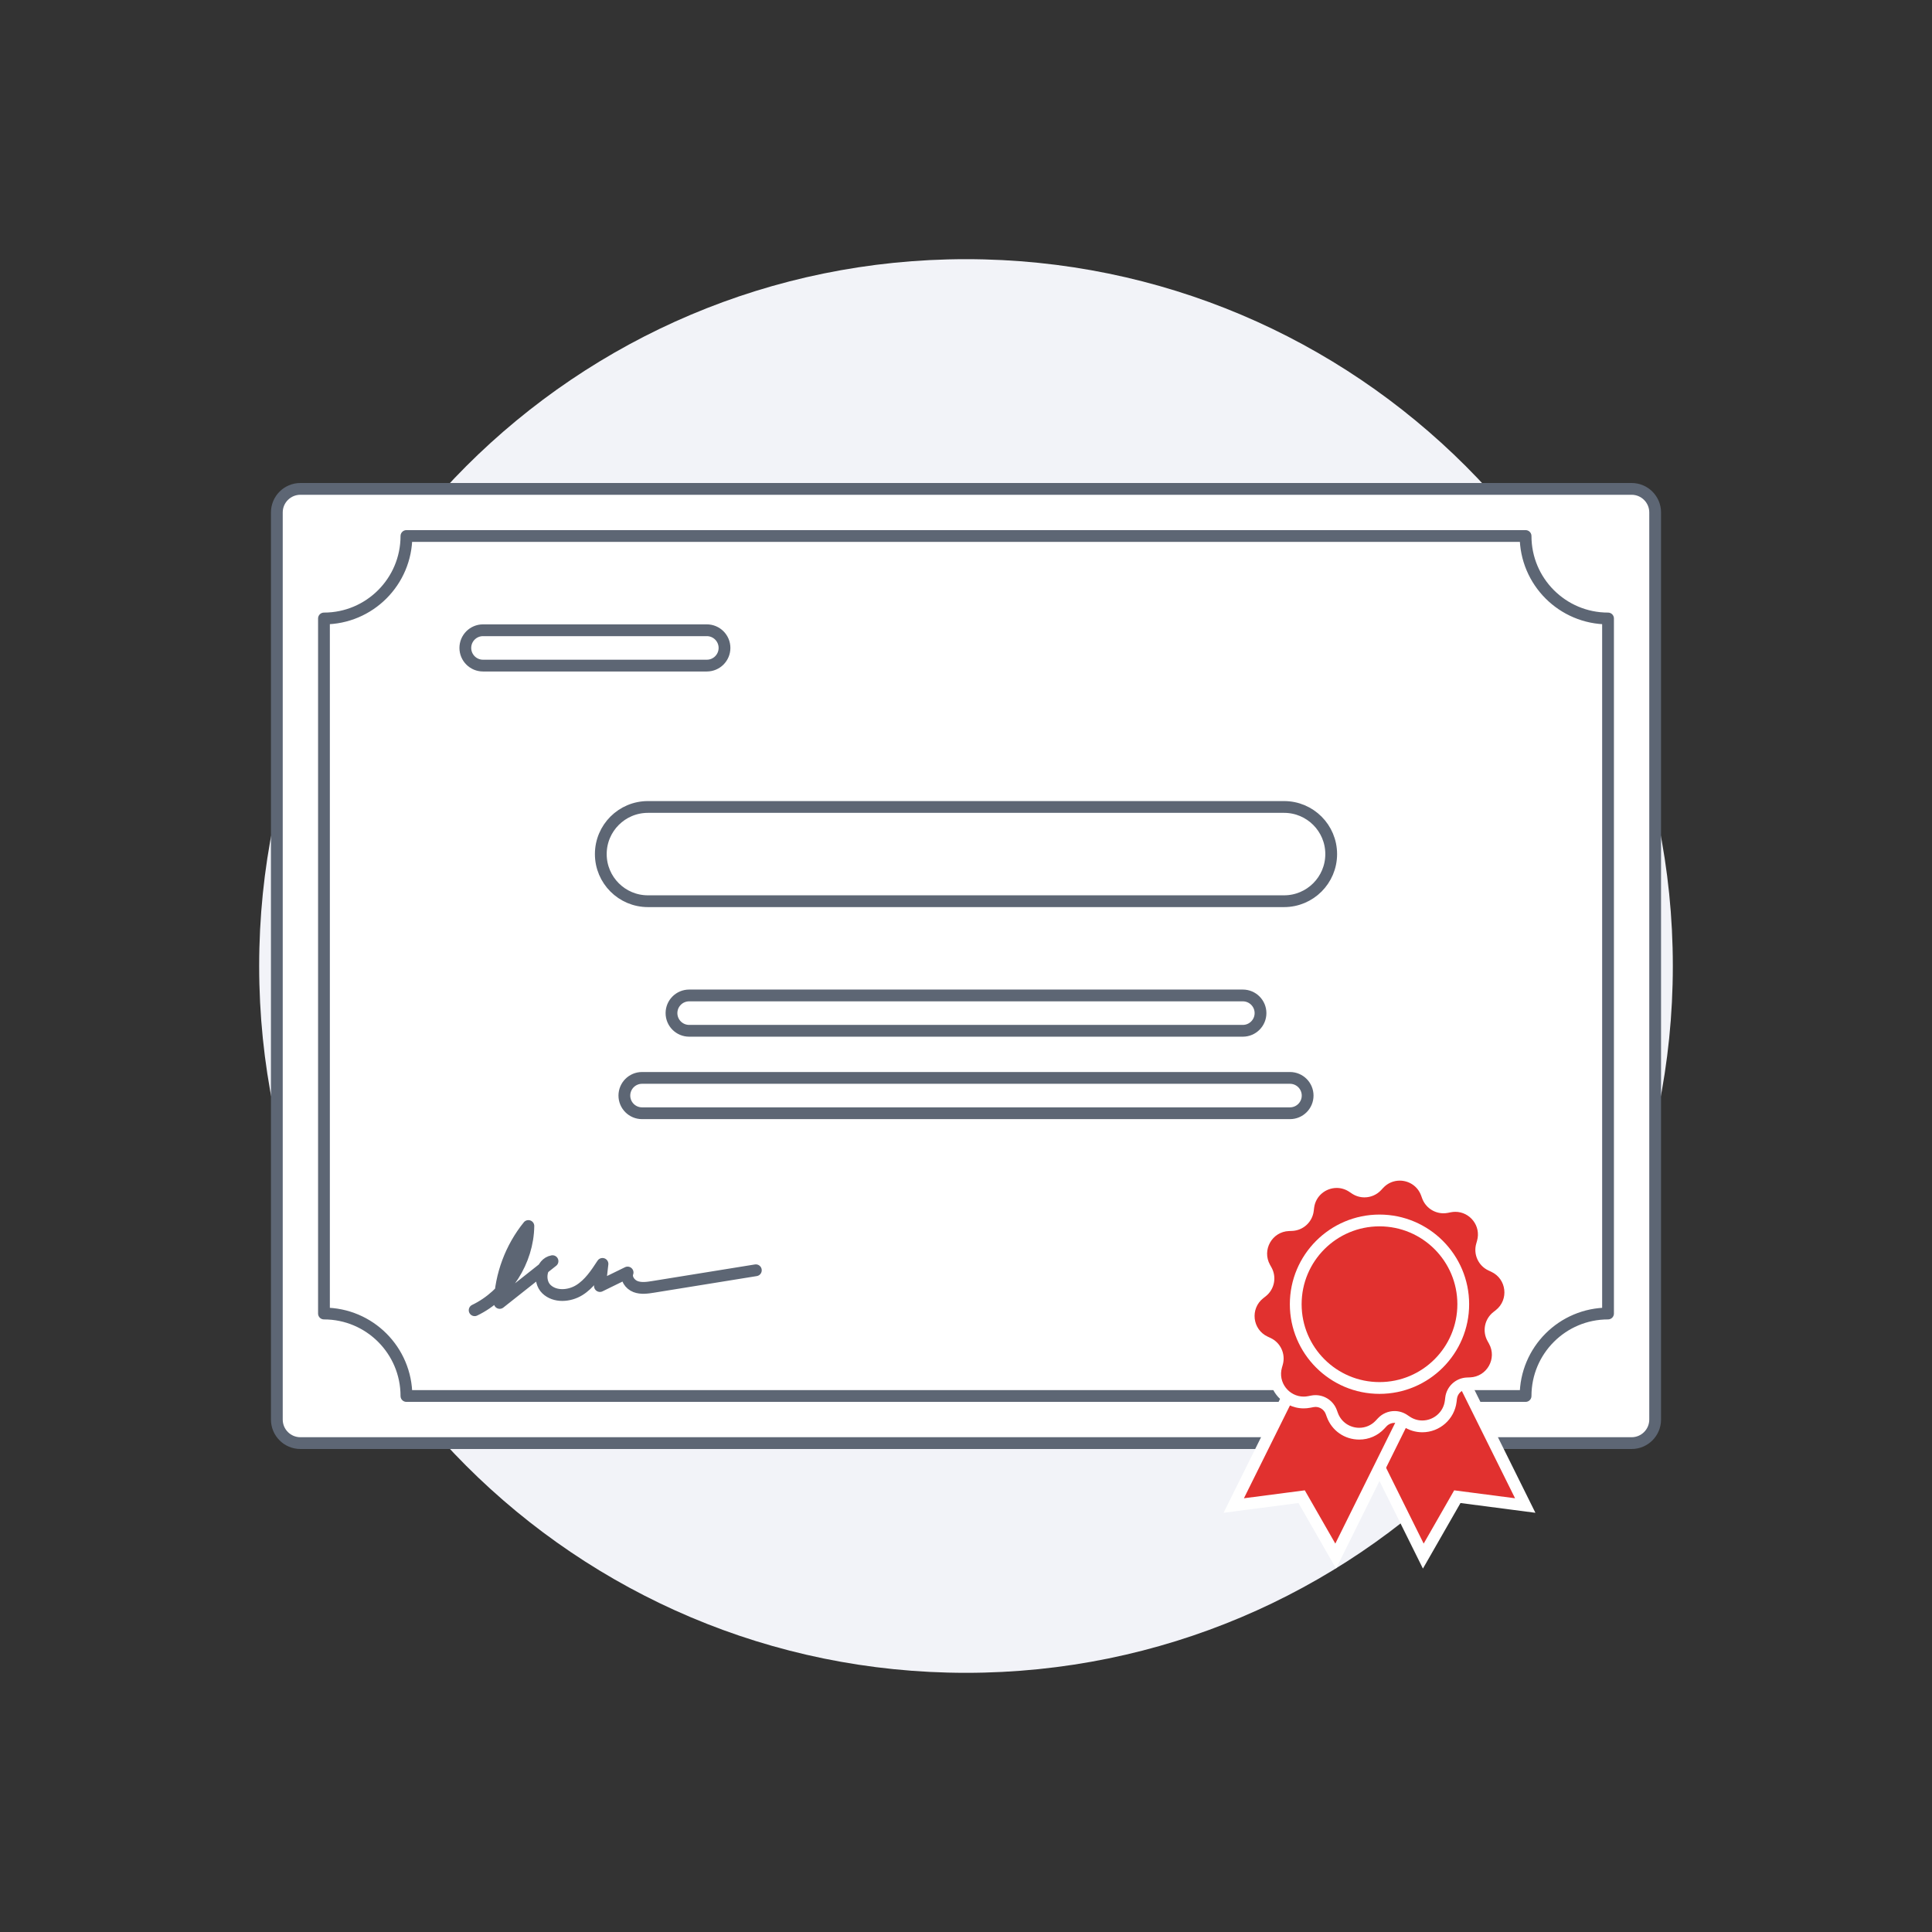 <svg width="164" height="164" viewBox="0 0 164 164" fill="none" xmlns="http://www.w3.org/2000/svg">
<rect x="0" y="0" width="164" height="164" fill="#333333" stroke="none"/>
<path d="M82 142C115.137 142 142 115.137 142 82C142 48.863 115.137 22 82 22C48.863 22 22 48.863 22 82C22 115.137 48.863 142 82 142Z" fill="#F2F3F8"/>
<path d="M138.5 41.5H25.5C24.395 41.5 23.5 42.395 23.5 43.5V120.5C23.5 121.605 24.395 122.5 25.5 122.5H138.5C139.605 122.5 140.5 121.605 140.5 120.5V43.5C140.5 42.395 139.605 41.5 138.5 41.5Z" fill="white" stroke="#5D6674" stroke-linecap="round" stroke-linejoin="round"/>
<path d="M27.5 111.5V52.5C31.366 52.5 34.5 49.366 34.5 45.5H129.5C129.5 49.366 132.634 52.5 136.5 52.5V111.5C132.634 111.5 129.5 114.634 129.5 118.5H34.5C34.5 114.634 31.366 111.5 27.5 111.5Z" fill="white" stroke="#5D6674" stroke-linecap="round" stroke-linejoin="round"/>
<path d="M109 68.5H55C52.791 68.5 51 70.291 51 72.5V72.5C51 74.709 52.791 76.5 55 76.5H109C111.209 76.5 113 74.709 113 72.5C113 70.291 111.209 68.5 109 68.5Z" fill="white" stroke="#5D6674" stroke-linecap="round" stroke-linejoin="round"/>
<path d="M105.5 84.5H58.5C57.672 84.5 57 85.172 57 86C57 86.828 57.672 87.5 58.5 87.5H105.5C106.328 87.5 107 86.828 107 86C107 85.172 106.328 84.5 105.5 84.5Z" fill="white" stroke="#5D6674" stroke-linecap="round" stroke-linejoin="round"/>
<path d="M109.5 91.499H54.5C53.672 91.499 53 92.171 53 92.999C53 93.828 53.672 94.499 54.5 94.499H109.5C110.328 94.499 111 93.828 111 92.999C111 92.171 110.328 91.499 109.5 91.499Z" fill="white" stroke="#5D6674" stroke-linecap="round" stroke-linejoin="round"/>
<path d="M60 53.5H41C40.172 53.5 39.5 54.172 39.5 55V55C39.5 55.828 40.172 56.5 41 56.5H60C60.828 56.5 61.5 55.828 61.5 55C61.5 54.172 60.828 53.5 60 53.5Z" fill="white" stroke="#5D6674" stroke-linecap="round" stroke-linejoin="round"/>
<path d="M113.38 117.093L122.033 112.801L129.472 127.798L123.708 127.047L120.817 132.09L113.38 117.093Z" fill="#E1312F"/>
<path d="M121.807 113.471L128.607 127.182L123.44 126.508L120.85 131.029L114.05 117.318L121.807 113.471ZM122.259 112.131L121.363 112.575L113.605 116.423L112.709 116.867L113.154 117.763L119.954 131.473L120.787 133.151L121.718 131.526L123.975 127.586L128.478 128.173L130.335 128.415L129.503 126.737L122.703 113.027L122.259 112.131Z" fill="white"/>
<path d="M110.491 127.047L104.728 127.798L112.167 112.801L120.819 117.093L113.382 132.09L110.491 127.047Z" fill="#E1312F"/>
<path d="M112.392 113.471L120.149 117.318L113.35 131.029L110.759 126.508L105.592 127.182L112.392 113.471ZM111.94 112.131L111.496 113.027L104.696 126.737L103.864 128.415L105.722 128.173L110.224 127.586L112.482 131.526L113.413 133.151L114.246 131.473L121.045 117.763L121.49 116.867L120.594 116.423L112.836 112.575L111.94 112.131Z" fill="white"/>
<path d="M115.381 121.7C114.348 121.7 113.451 121.075 113.097 120.107L113.008 119.866C112.803 119.304 112.265 118.928 111.669 118.928C111.577 118.928 111.485 118.937 111.393 118.955L111.14 119.005C110.978 119.037 110.818 119.052 110.663 119.052C109.912 119.052 109.191 118.69 108.734 118.083C108.272 117.473 108.127 116.698 108.338 115.959L108.407 115.711C108.602 115.032 108.276 114.323 107.636 114.026L107.402 113.917C106.63 113.559 106.11 112.84 106.013 111.994C105.914 111.149 106.256 110.332 106.925 109.806L107.128 109.647C107.684 109.211 107.838 108.447 107.494 107.83L107.368 107.603C106.955 106.861 106.957 105.974 107.374 105.233C107.792 104.491 108.549 104.03 109.4 103.999L109.657 103.989C110.363 103.962 110.937 103.435 111.022 102.734L111.053 102.477C111.2 101.259 112.238 100.339 113.467 100.339C113.945 100.339 114.411 100.483 114.815 100.754L115.029 100.898C115.265 101.056 115.54 101.14 115.823 101.14C116.22 101.14 116.601 100.974 116.87 100.684L117.046 100.495C117.511 99.995 118.14 99.719 118.818 99.719C119.852 99.719 120.749 100.344 121.104 101.312L121.193 101.555C121.398 102.115 121.936 102.491 122.531 102.491C122.622 102.491 122.715 102.482 122.807 102.464L123.06 102.414C123.222 102.382 123.381 102.368 123.536 102.368C124.287 102.368 125.009 102.729 125.466 103.335C125.928 103.947 126.072 104.721 125.861 105.46L125.792 105.708C125.599 106.387 125.923 107.096 126.564 107.393L126.798 107.502C127.569 107.86 128.089 108.579 128.188 109.424C128.285 110.269 127.944 111.087 127.275 111.613L127.071 111.772C126.516 112.208 126.362 112.972 126.705 113.589L126.831 113.814C127.245 114.559 127.243 115.445 126.825 116.187C126.407 116.928 125.651 117.39 124.801 117.421L124.541 117.43C123.837 117.457 123.263 117.984 123.178 118.686L123.147 118.942C123 120.16 121.962 121.08 120.733 121.08C120.255 121.08 119.788 120.937 119.385 120.666L119.17 120.521C118.935 120.363 118.659 120.279 118.376 120.279C117.98 120.279 117.599 120.445 117.329 120.735L117.153 120.924C116.689 121.424 116.06 121.7 115.381 121.7Z" fill="#E1312F"/>
<path d="M118.818 100.219C119.584 100.219 120.336 100.67 120.633 101.484L120.722 101.727C121.004 102.497 121.736 102.991 122.531 102.991C122.654 102.991 122.778 102.979 122.903 102.955L123.157 102.905C123.285 102.88 123.413 102.867 123.537 102.867C124.775 102.867 125.739 104.065 125.381 105.323L125.311 105.572C125.051 106.483 125.493 107.448 126.353 107.847L126.587 107.956C127.892 108.561 128.098 110.331 126.966 111.219L126.763 111.379C126.017 111.964 125.808 113.004 126.269 113.833L126.394 114.058C127.094 115.315 126.219 116.868 124.782 116.921L124.524 116.931C123.577 116.966 122.795 117.684 122.682 118.625L122.651 118.882C122.527 119.907 121.656 120.58 120.733 120.58C120.37 120.58 120 120.476 119.664 120.25L119.449 120.106C119.122 119.886 118.747 119.779 118.376 119.779C117.855 119.779 117.339 119.99 116.963 120.395L116.787 120.584C116.398 121.003 115.887 121.2 115.381 121.2C114.616 121.2 113.864 120.749 113.566 119.935L113.477 119.693C113.195 118.922 112.464 118.428 111.669 118.428C111.546 118.428 111.421 118.44 111.296 118.465L111.043 118.514C110.915 118.54 110.787 118.552 110.663 118.552C109.424 118.552 108.461 117.354 108.818 116.096L108.889 115.848C109.148 114.936 108.706 113.971 107.847 113.573L107.612 113.464C106.307 112.858 106.102 111.088 107.234 110.2L107.437 110.04C108.183 109.455 108.392 108.415 107.931 107.587L107.805 107.361C107.106 106.104 107.98 104.551 109.418 104.498L109.676 104.488C110.623 104.453 111.404 103.735 111.518 102.794L111.549 102.537C111.673 101.511 112.544 100.84 113.467 100.84C113.829 100.84 114.2 100.943 114.536 101.169L114.751 101.313C115.078 101.533 115.452 101.64 115.824 101.64C116.344 101.64 116.86 101.43 117.236 101.025L117.412 100.835C117.802 100.416 118.313 100.219 118.818 100.219ZM118.818 99.219C118 99.219 117.24 99.551 116.68 100.155L116.504 100.344C116.329 100.532 116.081 100.64 115.824 100.64C115.64 100.64 115.462 100.585 115.308 100.483L115.094 100.339C114.607 100.012 114.045 99.84 113.467 99.84C111.985 99.84 110.733 100.948 110.556 102.417L110.525 102.673C110.47 103.129 110.097 103.472 109.639 103.489L109.381 103.499C108.355 103.537 107.442 104.093 106.939 104.988C106.435 105.882 106.432 106.951 106.932 107.847L107.058 108.074C107.28 108.474 107.181 108.97 106.82 109.253L106.616 109.414C105.809 110.047 105.398 111.033 105.516 112.053C105.634 113.072 106.26 113.939 107.191 114.371L107.425 114.479C107.841 114.673 108.052 115.133 107.927 115.574L107.856 115.824C107.603 116.714 107.777 117.648 108.334 118.385C108.886 119.115 109.756 119.552 110.663 119.552C110.854 119.552 111.046 119.533 111.235 119.496L111.489 119.446C111.548 119.434 111.609 119.428 111.669 119.428C112.055 119.428 112.405 119.673 112.538 120.037L112.627 120.279C113.055 121.446 114.136 122.2 115.381 122.2C116.2 122.2 116.96 121.868 117.52 121.264L117.695 121.075C117.87 120.887 118.118 120.779 118.376 120.779C118.56 120.779 118.738 120.833 118.892 120.937L119.106 121.08C119.592 121.407 120.155 121.58 120.733 121.58C122.214 121.58 123.466 120.471 123.644 119.002L123.674 118.744C123.73 118.29 124.102 117.947 124.561 117.93L124.819 117.92C125.844 117.883 126.757 117.326 127.261 116.432C127.764 115.538 127.767 114.469 127.268 113.572L127.143 113.346C126.92 112.945 127.019 112.449 127.38 112.166L127.584 112.006C128.391 111.373 128.802 110.386 128.684 109.366C128.566 108.347 127.939 107.48 127.008 107.049L126.774 106.94C126.358 106.747 126.147 106.286 126.273 105.845L126.343 105.597C126.597 104.706 126.422 103.771 125.866 103.034C125.314 102.304 124.443 101.867 123.537 101.867C123.346 101.867 123.153 101.886 122.964 101.924L122.711 101.973C122.651 101.985 122.59 101.991 122.531 101.991C122.144 101.991 121.795 101.746 121.661 101.382L121.572 101.14C121.145 99.973 120.064 99.219 118.818 99.219Z" fill="white"/>
<path d="M117.1 117.82C113.179 117.82 109.989 114.63 109.989 110.709C109.989 106.789 113.179 103.6 117.1 103.6C121.021 103.6 124.21 106.789 124.21 110.709C124.21 114.63 121.021 117.82 117.1 117.82Z" fill="#E1312F"/>
<path d="M117.1 104.1C120.75 104.1 123.71 107.059 123.71 110.71C123.71 114.36 120.75 117.32 117.1 117.32C113.449 117.32 110.49 114.36 110.49 110.71C110.49 107.059 113.449 104.1 117.1 104.1ZM117.1 103.1C112.903 103.1 109.49 106.513 109.49 110.71C109.49 114.906 112.903 118.32 117.1 118.32C121.296 118.32 124.71 114.906 124.71 110.71C124.71 106.513 121.296 103.1 117.1 103.1Z" fill="white"/>
<path d="M40.291 111.221C42.975 109.932 44.815 107.048 44.852 104.071C43.365 105.909 42.497 108.238 42.418 110.601C43.912 109.419 45.407 108.237 46.901 107.055C45.916 107.232 45.664 108.738 46.385 109.431C47.107 110.124 48.32 110.041 49.171 109.516C50.022 108.99 50.595 108.125 51.142 107.287L50.926 109.167C51.709 108.784 52.492 108.401 53.275 108.018C53.093 108.492 53.471 109.033 53.947 109.214C54.422 109.395 54.951 109.316 55.453 109.235C58.356 108.766 61.259 108.297 64.161 107.828" fill="white"/>
<path d="M40.291 111.221C42.975 109.932 44.815 107.048 44.852 104.071C43.365 105.909 42.497 108.238 42.418 110.601C43.912 109.419 45.407 108.237 46.901 107.055C45.916 107.232 45.664 108.738 46.385 109.431C47.107 110.124 48.32 110.041 49.171 109.516C50.022 108.99 50.595 108.125 51.142 107.287L50.926 109.167C51.709 108.784 52.492 108.401 53.275 108.018C53.093 108.492 53.471 109.033 53.947 109.214C54.422 109.395 54.951 109.316 55.453 109.235C58.356 108.766 61.259 108.297 64.161 107.828" stroke="#5D6674" stroke-linecap="round" stroke-linejoin="round"/>
</svg>

